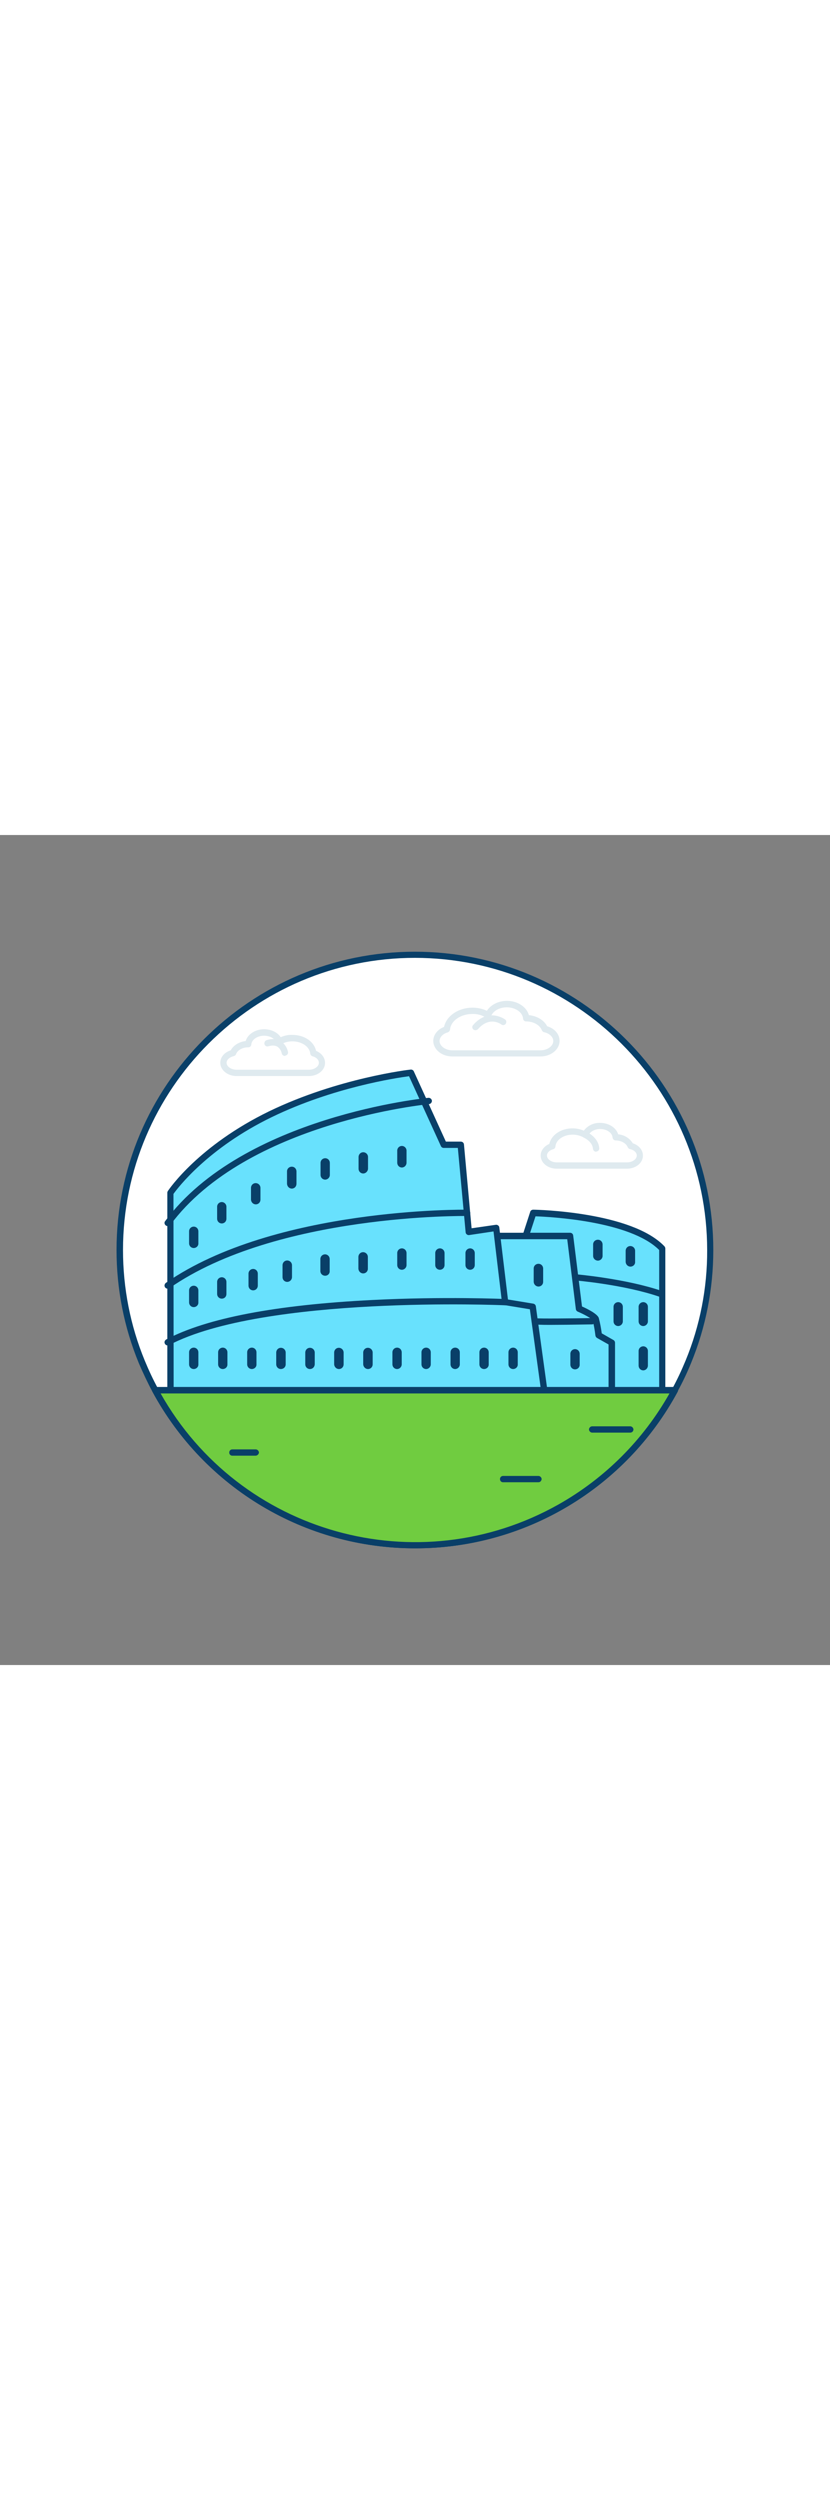 <svg version="1.1" id="Layer_1" xmlns="http://www.w3.org/2000/svg" xmlns:xlink="http://www.w3.org/1999/xlink" x="0px" y="0px" viewBox="0 0 500 500" style="width: 166px;" xml:space="preserve" data-imageid="colosseum-59" imageName="Colosseum" class="illustrations_image">
<rect x="0" y="0" width="500" height="500" fill="#808080" stroke="none"/>
<style type="text/css">
	.st0_colosseum-59{fill:#FFFFFF;}
	.st1_colosseum-59{fill:#093F68;}
	.st2_colosseum-59{fill:#68E1FD;}
	.st3_colosseum-59{fill:#DFEAEF;}
	.st4_colosseum-59{fill:#70CC40;}
</style>
<g id="circle_colosseum-59">
	<path class="st0_colosseum-59" d="M427.8,250c0,98.2-79.6,177.8-177.8,177.8c-65.4,0-125.5-35.9-156.5-93.4c-3-5.5-5.7-11.2-8.1-17.1&#10;&#9;&#9;c-37.2-90.9,6.3-194.8,97.2-232s194.8,6.3,232,97.2C423.3,204,427.8,226.9,427.8,250z"/>
	<path class="st1_colosseum-59" d="M250,429.7c-66.1,0-126.8-36.2-158.2-94.4c-3-5.6-5.7-11.4-8.2-17.2c-8.9-21.6-13.4-44.7-13.4-68.1&#10;&#9;&#9;c0-99.1,80.6-179.7,179.7-179.7S429.7,150.9,429.7,250c0,23.4-4.5,46.5-13.4,68.1c-2.4,5.9-5.1,11.6-8.2,17.2&#10;&#9;&#9;C376.9,393.5,316.1,429.8,250,429.7z M250,74c-97,0-175.9,79-175.9,176c0,22.9,4.4,45.5,13.1,66.6c2.4,5.8,5,11.4,8,16.9&#10;&#9;&#9;c46.2,85.5,152.9,117.4,238.5,71.3c30.2-16.3,55-41.1,71.3-71.3c3-5.5,5.6-11.1,8-16.9c8.7-21.1,13.1-43.8,13-66.6&#10;&#9;&#9;C425.9,153,347,74.1,250,74L250,74z"/>
</g>
<g id="building_colosseum-59">
	<path class="st2_colosseum-59 targetColor" d="M314.2,249.2l7-21.5c0,0,58.2,1,77.7,21.5V335h-79.1L314.2,249.2z" style="fill: rgb(104, 225, 253);"/>
	<path class="st1_colosseum-59" d="M399,336.8h-79.2c-1,0-1.8-0.8-1.9-1.8l-5.6-85.8c0-0.2,0-0.5,0.1-0.7l7-21.5c0.2-0.8,1-1.3,1.8-1.3&#10;&#9;&#9;c2.4,0,59.3,1.3,79.1,22.1c0.3,0.4,0.5,0.8,0.5,1.3V335C400.8,336,400,336.8,399,336.8z M321.6,333h75.5v-83&#10;&#9;&#9;c-17.5-17.5-65.6-20-74.5-20.3l-6.5,19.8L321.6,333z"/>
	<path class="st2_colosseum-59 targetColor" d="M300.2,241.6h43.2l5.4,43.8c0,0,9.2,4,10,6.2s1.8,9.8,1.8,9.8l7.8,4.4V335h-69c0,0-18.7-67.9-15.9-75.3&#10;&#9;&#9;S300.2,241.6,300.2,241.6z" style="fill: rgb(104, 225, 253);"/>
	<path class="st1_colosseum-59" d="M368.4,336.8h-69.1c-0.9,0-1.6-0.6-1.8-1.4c-3.1-11.4-18.7-68.9-15.8-76.5c3-7.8,16.7-18.5,17.3-18.9&#10;&#9;&#9;c0.3-0.3,0.7-0.4,1.2-0.4h43.2c1,0,1.8,0.7,1.9,1.7l5.3,42.7c3.8,1.7,9.2,4.5,10.1,6.9c0.8,3.1,1.4,6.2,1.8,9.3l7,4&#10;&#9;&#9;c0.6,0.3,1,1,1,1.7V335C370.3,336,369.5,336.9,368.4,336.8z M300.8,333h65.8v-26.1l-6.9-3.9c-0.5-0.3-0.9-0.8-1-1.4&#10;&#9;&#9;c-0.4-3.2-0.9-6.3-1.7-9.4c-0.5-0.8-4.7-3.3-9-5.1c-0.6-0.3-1-0.8-1.1-1.5l-5.2-42.1h-40.9c-4.1,3.2-13.5,11.4-15.6,16.9&#10;&#9;&#9;C283.4,265.2,293.6,306.9,300.8,333z"/>
	<path class="st2_colosseum-59 targetColor" d="M102.7,335V215.5c0,0,17.8-26.8,60.3-47.4c41.8-20.2,84.5-24.9,84.5-24.9l19.8,43.4h10.2l4.8,52.5l16.6-2.4&#10;&#9;&#9;l5.4,44.7l16.6,2.7l7,50.9L102.7,335z" style="fill: rgb(104, 225, 253);"/>
	<path class="st1_colosseum-59" d="M327.9,336.8H102.7c-1,0-1.9-0.8-1.9-1.9V215.5c0-0.4,0.1-0.7,0.3-1c0.7-1.1,18.5-27.4,61.1-48.1&#10;&#9;&#9;c41.6-20.1,84.7-25.1,85.2-25.1c0.8-0.1,1.6,0.4,1.9,1.1l19.3,42.3h9c1,0,1.8,0.7,1.9,1.7l4.6,50.5l14.6-2.1c0.5-0.1,1,0.1,1.4,0.4&#10;&#9;&#9;c0.4,0.3,0.7,0.8,0.7,1.3l5.2,43.3l15.2,2.5c0.8,0.1,1.5,0.8,1.6,1.6l7,50.9c0.1,0.5-0.1,1.1-0.5,1.5&#10;&#9;&#9;C329.1,336.7,328.5,336.9,327.9,336.8z M104.6,333h221.1l-6.5-47.3l-15.2-2.5c-0.8-0.1-1.5-0.8-1.6-1.6l-5.1-42.8l-14.7,2.2&#10;&#9;&#9;c-0.5,0.1-1-0.1-1.4-0.4c-0.4-0.3-0.7-0.8-0.7-1.3l-4.7-50.8h-8.5c-0.7,0-1.4-0.4-1.7-1.1l-19.2-42.1c-7.6,1-45.7,6.7-82.6,24.6&#10;&#9;&#9;c-38.6,18.7-56.7,42.7-59.3,46.3L104.6,333z"/>
	<path class="st1_colosseum-59" d="M101,235.6c-1,0-1.9-0.9-1.9-1.9c0-0.4,0.1-0.8,0.4-1.1c47-63.4,157.6-74.2,158.7-74.3c1,0,1.9,0.8,2,1.8&#10;&#9;&#9;c0,1-0.7,1.8-1.6,2c-1.1,0.1-110,10.7-156,72.8C102.2,235.3,101.6,235.6,101,235.6z"/>
	<path class="st1_colosseum-59" d="M101,273.3c-1,0-1.9-0.8-1.9-1.9c0-0.6,0.3-1.2,0.8-1.6c65.6-45.6,180.3-44.1,181.5-44.1c1,0,1.9,0.9,1.9,1.9&#10;&#9;&#9;c0,1-0.8,1.8-1.8,1.9c0,0-0.1,0-0.1,0c-1.1,0-114.6-1.5-179.2,43.4C101.8,273.2,101.4,273.3,101,273.3z"/>
	<path class="st1_colosseum-59" d="M101,307.5c-1,0-1.9-0.9-1.9-1.9c0-0.7,0.4-1.3,1-1.7c24.4-12.9,66.2-20.9,124.3-23.8&#10;&#9;&#9;c43.1-2.2,79.6-0.6,80-0.6c1,0,1.9,0.9,1.8,2c0,0,0,0,0,0c0,1-0.9,1.8-1.9,1.8c0,0-0.1,0-0.1,0c-1.5-0.1-145.2-6.1-202.4,24&#10;&#9;&#9;C101.6,307.4,101.3,307.5,101,307.5z"/>
	<path class="st1_colosseum-59" d="M331.1,295.1c-10.6,0-10.6-0.5-10.8-2c-0.1-1,0.6-2,1.6-2.1c0,0,0,0,0,0c0.3,0,0.6,0,0.9,0.1&#10;&#9;&#9;c2.5,0.3,21.9,0.1,33.8-0.1c1,0,1.9,0.8,1.9,1.9c0,1-0.8,1.9-1.9,1.9c0,0,0,0,0,0C344.5,295,336.5,295.1,331.1,295.1z"/>
	<path class="st1_colosseum-59" d="M360.2,256.4c-1.6,0-2.9-1.3-2.9-2.8v0v-6.8c-0.1-1.6,1.1-2.9,2.7-3c1.6-0.1,2.9,1.1,3,2.7c0,0.1,0,0.2,0,0.3&#10;&#9;&#9;v6.8C363,255.1,361.7,256.4,360.2,256.4z"/>
	<path class="st1_colosseum-59" d="M379.8,260c-1.6,0-2.8-1.3-2.9-2.8v-6.9c0.1-1.6,1.4-2.8,3-2.7c1.4,0.1,2.6,1.2,2.7,2.7v6.9&#10;&#9;&#9;C382.7,258.7,381.4,260,379.8,260z"/>
	<path class="st1_colosseum-59" d="M116.7,248.8c-1.6,0-2.8-1.3-2.8-2.8v-7.3c0-1.6,1.3-2.8,2.8-2.8c1.6,0,2.8,1.3,2.8,2.8v7.3&#10;&#9;&#9;C119.6,247.5,118.3,248.8,116.7,248.8L116.7,248.8z"/>
	<path class="st1_colosseum-59" d="M116.7,284.4c-1.6,0-2.8-1.3-2.8-2.8v-7.3c0-1.6,1.3-2.8,2.8-2.8c1.6,0,2.8,1.3,2.8,2.8v7.3&#10;&#9;&#9;C119.6,283.1,118.3,284.4,116.7,284.4L116.7,284.4z"/>
	<path class="st1_colosseum-59" d="M116.7,321.7c-1.6,0-2.8-1.3-2.8-2.8v-7.3c0-1.6,1.3-2.8,2.8-2.8c1.6,0,2.8,1.3,2.8,2.8v7.3&#10;&#9;&#9;C119.6,320.4,118.3,321.7,116.7,321.7L116.7,321.7z"/>
	<path class="st1_colosseum-59" d="M134.2,321.7c-1.6,0-2.8-1.3-2.8-2.8v-7.3c0-1.6,1.3-2.8,2.8-2.8c1.6,0,2.8,1.3,2.8,2.8v7.3&#10;&#9;&#9;C137.1,320.4,135.8,321.7,134.2,321.7z"/>
	<path class="st1_colosseum-59" d="M151.7,321.7c-1.6,0-2.8-1.3-2.8-2.8v-7.3c0-1.6,1.3-2.8,2.8-2.8c1.6,0,2.8,1.3,2.8,2.8v7.3&#10;&#9;&#9;C154.6,320.4,153.3,321.7,151.7,321.7z"/>
	<path class="st1_colosseum-59" d="M169.2,321.7c-1.6,0-2.8-1.3-2.8-2.8v-7.3c0.1-1.6,1.4-2.8,3-2.7c1.4,0.1,2.6,1.2,2.7,2.7v7.3&#10;&#9;&#9;C172.1,320.5,170.8,321.7,169.2,321.7z"/>
	<path class="st1_colosseum-59" d="M186.7,321.7c-1.6,0-2.8-1.3-2.8-2.8v-7.3c0.1-1.6,1.4-2.8,3-2.7c1.4,0.1,2.6,1.2,2.7,2.7v7.3&#10;&#9;&#9;C189.5,320.5,188.3,321.7,186.7,321.7z"/>
	<path class="st1_colosseum-59" d="M204.2,321.7c-1.6,0-2.8-1.3-2.9-2.8v-7.3c0.1-1.6,1.4-2.8,3-2.7c1.4,0.1,2.6,1.2,2.7,2.7v7.3&#10;&#9;&#9;C207,320.4,205.8,321.7,204.2,321.7z"/>
	<path class="st1_colosseum-59" d="M221.7,321.7c-1.6,0-2.8-1.3-2.9-2.8v-7.3c0.1-1.6,1.4-2.8,3-2.7c1.4,0.1,2.6,1.2,2.7,2.7v7.3&#10;&#9;&#9;C224.5,320.4,223.3,321.7,221.7,321.7z"/>
	<path class="st1_colosseum-59" d="M239.2,321.7c-1.6,0-2.8-1.3-2.8-2.8v-7.3c0-1.6,1.3-2.8,2.8-2.8c1.6,0,2.8,1.3,2.8,2.8v7.3&#10;&#9;&#9;C242,320.4,240.7,321.7,239.2,321.7z"/>
	<path class="st1_colosseum-59" d="M256.7,321.7c-1.6,0-2.8-1.3-2.8-2.8v-7.3c0-1.6,1.3-2.8,2.8-2.8c1.6,0,2.8,1.3,2.8,2.8c0,0,0,0,0,0v7.3&#10;&#9;&#9;C259.5,320.4,258.2,321.7,256.7,321.7z"/>
	<path class="st1_colosseum-59" d="M274.2,321.7c-1.6,0-2.8-1.3-2.8-2.8v-7.3c0-1.6,1.3-2.8,2.8-2.8c1.6,0,2.8,1.3,2.8,2.8v7.3&#10;&#9;&#9;C277,320.4,275.7,321.7,274.2,321.7z"/>
	<path class="st1_colosseum-59" d="M291.6,321.7c-1.6,0-2.8-1.3-2.8-2.8v-7.3c0-1.6,1.3-2.8,2.8-2.8c1.6,0,2.8,1.3,2.8,2.8v7.3&#10;&#9;&#9;C294.5,320.4,293.2,321.7,291.6,321.7z"/>
	<path class="st1_colosseum-59" d="M309.1,321.7c-1.6,0-2.8-1.3-2.8-2.8v-7.3c0-1.6,1.3-2.8,2.8-2.8c1.6,0,2.8,1.3,2.8,2.8v7.3&#10;&#9;&#9;C312,320.4,310.7,321.7,309.1,321.7z"/>
	<path class="st1_colosseum-59" d="M133.6,279.3c-1.6,0-2.8-1.3-2.8-2.8v-7.3c0-1.6,1.3-2.8,2.8-2.8c1.6,0,2.8,1.3,2.8,2.8c0,0,0,0,0,0v7.3&#10;&#9;&#9;C136.4,278.1,135.2,279.3,133.6,279.3z"/>
	<path class="st1_colosseum-59" d="M152.5,274.3c-1.6,0-2.8-1.3-2.8-2.8v-7.3c0-1.6,1.3-2.8,2.8-2.8c1.6,0,2.8,1.3,2.8,2.8c0,0,0,0,0,0v7.3&#10;&#9;&#9;C155.3,273,154.1,274.3,152.5,274.3z"/>
	<path class="st1_colosseum-59" d="M173,269.2c-1.6,0-2.8-1.3-2.8-2.8V259c0.1-1.6,1.4-2.8,3-2.7c1.4,0.1,2.6,1.2,2.7,2.7v7.3&#10;&#9;&#9;C175.9,267.9,174.6,269.2,173,269.2C173,269.2,173,269.2,173,269.2z"/>
	<path class="st1_colosseum-59" d="M195.9,265.5c-1.6,0-2.9-1.2-2.9-2.8c0,0,0,0,0,0v-7.3c0-1.6,1.3-2.8,2.8-2.8c1.6,0,2.8,1.3,2.8,2.8v7.3&#10;&#9;&#9;C198.7,264.3,197.4,265.5,195.9,265.5z"/>
	<path class="st1_colosseum-59" d="M218.8,264.1c-1.6,0-2.8-1.3-2.9-2.8V254c0.1-1.6,1.4-2.8,3-2.7c1.4,0.1,2.6,1.2,2.7,2.7v7.3&#10;&#9;&#9;C221.6,262.9,220.3,264.1,218.8,264.1z"/>
	<path class="st1_colosseum-59" d="M242.1,261.9c-1.6,0-2.8-1.3-2.8-2.8v-7.3c0-1.6,1.3-2.8,2.8-2.8c1.6,0,2.8,1.3,2.8,2.8v7.3&#10;&#9;&#9;C244.9,260.6,243.6,261.9,242.1,261.9z"/>
	<path class="st1_colosseum-59" d="M265,261.9c-1.6,0-2.8-1.3-2.8-2.8v-7.3c0-1.6,1.3-2.8,2.8-2.8c1.6,0,2.8,1.3,2.8,2.8v7.3&#10;&#9;&#9;C267.8,260.6,266.6,261.9,265,261.9z"/>
	<path class="st1_colosseum-59" d="M283.2,261.9c-1.6,0-2.8-1.3-2.8-2.8v-7.3c0-1.6,1.3-2.8,2.8-2.8c1.6,0,2.8,1.3,2.8,2.8v7.3&#10;&#9;&#9;C286,260.6,284.8,261.9,283.2,261.9z"/>
	<path class="st1_colosseum-59" d="M133.6,234c-1.6,0-2.8-1.3-2.8-2.8v-7.3c0-1.6,1.3-2.8,2.8-2.8s2.8,1.3,2.8,2.8c0,0,0,0,0,0v7.3&#10;&#9;&#9;C136.4,232.7,135.2,234,133.6,234z"/>
	<path class="st1_colosseum-59" d="M154.1,222.5c-1.6,0-2.8-1.3-2.9-2.8v-7.3c0.1-1.6,1.4-2.8,3-2.7c1.4,0.1,2.6,1.2,2.7,2.7v7.3&#10;&#9;&#9;C156.9,221.2,155.7,222.5,154.1,222.5z"/>
	<path class="st1_colosseum-59" d="M175.8,213c-1.6,0-2.8-1.3-2.9-2.9v-7.3c-0.1-1.6,1.1-2.9,2.7-3c1.6-0.1,2.9,1.1,3,2.7c0,0.1,0,0.2,0,0.3v7.3&#10;&#9;&#9;C178.6,211.7,177.4,213,175.8,213z"/>
	<path class="st1_colosseum-59" d="M195.9,207.6c-1.6,0-2.8-1.3-2.8-2.8v-7.3c0-1.6,1.3-2.8,2.8-2.8c1.6,0,2.8,1.3,2.8,2.8v7.3&#10;&#9;&#9;C198.7,206.3,197.4,207.6,195.9,207.6z"/>
	<path class="st1_colosseum-59" d="M218.8,203.9c-1.6,0-2.8-1.3-2.8-2.8c0,0,0,0,0,0v-7.3c0.1-1.6,1.4-2.8,3-2.7c1.4,0.1,2.6,1.2,2.7,2.7v7.3&#10;&#9;&#9;C221.6,202.6,220.3,203.9,218.8,203.9z"/>
	<path class="st1_colosseum-59" d="M242.1,200.3c-1.6,0-2.8-1.3-2.8-2.9v-7.3c0-1.6,1.3-2.8,2.8-2.8s2.8,1.3,2.8,2.8c0,0,0,0,0,0v7.3&#10;&#9;&#9;C244.9,199,243.6,200.3,242.1,200.3z"/>
	<path class="st1_colosseum-59" d="M324.4,272c-1.6,0-2.8-1.3-2.9-2.8v-7.9c-0.1-1.6,1.1-2.9,2.7-3c1.6-0.1,2.9,1.1,3,2.7c0,0.1,0,0.2,0,0.3v7.9&#10;&#9;&#9;C327.2,270.7,326,272,324.4,272z"/>
	<path class="st1_colosseum-59" d="M398.3,278.4c-0.2,0-0.4,0-0.6-0.1c-21.6-7.5-51.1-10-51.4-10c-1-0.1-1.8-1-1.7-2c0.1-1,1-1.8,2-1.7&#10;&#9;&#9;c0,0,0,0,0.1,0c0.3,0,30.3,2.6,52.4,10.2c1,0.3,1.5,1.4,1.2,2.4C399.9,277.9,399.1,278.4,398.3,278.4L398.3,278.4z"/>
	<path class="st1_colosseum-59" d="M372.4,295.8c-1.6,0-2.8-1.3-2.8-2.8v-8.8c0-1.6,1.3-2.8,2.8-2.8c1.6,0,2.8,1.3,2.8,2.8c0,0,0,0,0,0v8.8&#10;&#9;&#9;C375.2,294.5,373.9,295.8,372.4,295.8z"/>
	<path class="st1_colosseum-59" d="M387.5,295.8c-1.6,0-2.8-1.3-2.8-2.8v-8.8c0-1.6,1.3-2.8,2.8-2.8c1.6,0,2.8,1.3,2.8,2.8c0,0,0,0,0,0v8.8&#10;&#9;&#9;C390.3,294.5,389,295.8,387.5,295.8z"/>
	<path class="st1_colosseum-59" d="M387.5,322.5c-1.6,0-2.8-1.3-2.8-2.9v-8.8c0-1.6,1.3-2.8,2.8-2.8c1.6,0,2.8,1.3,2.8,2.8c0,0,0,0,0,0v8.8&#10;&#9;&#9;C390.3,321.2,389,322.5,387.5,322.5z"/>
	<path class="st1_colosseum-59" d="M346.4,321.9c-1.6,0-2.8-1.3-2.8-2.8v-6.6c0-1.6,1.3-2.8,2.8-2.8c1.6,0,2.8,1.3,2.8,2.8c0,0,0,0,0,0v6.5&#10;&#9;&#9;C349.3,320.6,348,321.9,346.4,321.9C346.4,321.9,346.4,321.9,346.4,321.9z"/>
</g>
<g id="clouds_colosseum-59">
	<path class="st3_colosseum-59" d="M186.1,145.2h-43.6c-5.4,0-9.8-3.6-9.8-8c0-3.4,2.5-6.3,6.3-7.5c1.6-3,5-5.1,9-5.6c1.2-4.1,5.8-7.1,11.1-7.1&#10;&#9;&#9;c4.3,0,8.1,1.9,10,4.8c2.2-1,4.6-1.5,7-1.4c7.2,0,13.1,4,14.3,9.6c3.3,1.4,5.4,4.1,5.4,7.2C195.9,141.6,191.5,145.2,186.1,145.2z&#10;&#9;&#9; M149.4,127.9c-3.3,0-6.3,1.7-7.2,4.1c-0.2,0.6-0.7,1-1.4,1.2c-2.5,0.6-4.3,2.2-4.3,4c0,2.3,2.8,4.2,6,4.2h43.6c3.2,0,6-1.9,6-4.2&#10;&#9;&#9;c0-1.7-1.5-3.3-3.8-3.9c-0.8-0.2-1.3-0.9-1.4-1.6c-0.4-4.2-5.1-7.4-10.8-7.4c-2.4,0-4.8,0.6-6.8,1.8c-0.5,0.3-1.1,0.4-1.6,0.2&#10;&#9;&#9;c-0.5-0.2-1-0.6-1.2-1.2c-0.9-2.5-3.9-4.2-7.4-4.2c-4,0-7.4,2.3-7.7,5.2C151.4,127.2,150.4,128,149.4,127.9&#10;&#9;&#9;C149.4,127.9,149.4,127.9,149.4,127.9z"/>
	<path class="st3_colosseum-59" d="M171.6,133.1c-0.9,0-1.7-0.7-1.9-1.6c-0.3-1.6-1.2-3-2.6-4c-1.4-0.8-3.2-0.9-5.5-0.2c-1,0.3-2.1-0.3-2.3-1.4&#10;&#9;&#9;c-0.2-0.9,0.3-1.9,1.2-2.3c3.4-1.1,6.3-0.9,8.7,0.6c2.2,1.5,3.8,3.9,4.3,6.5c0.2,1-0.5,2-1.6,2.2L171.6,133.1z"/>
	<path class="st3_colosseum-59" d="M377.8,201h-42.5c-5.3,0-9.6-3.5-9.6-7.9c0-3,2.1-5.7,5.2-7c1.2-5.4,7-9.4,14-9.4c2.3,0,4.7,0.5,6.8,1.4&#10;&#9;&#9;c2.3-3.1,6-4.8,9.8-4.7c5.2,0,9.7,2.9,10.9,6.9c3.6,0.3,6.9,2.3,8.8,5.4c3.7,1.2,6.1,4.1,6.1,7.4C387.4,197.4,383.1,201,377.8,201z&#10;&#9;&#9; M345,180.5c-5.5,0-10.1,3.1-10.4,7.2c-0.1,0.8-0.6,1.4-1.4,1.6c-2.2,0.6-3.7,2.1-3.7,3.8c0,2.2,2.7,4.1,5.8,4.1h42.5&#10;&#9;&#9;c3.1,0,5.8-1.9,5.8-4.1c0-1.8-1.7-3.4-4.1-3.9c-0.6-0.1-1.1-0.6-1.4-1.2c-0.9-2.3-3.9-4-7.2-4c-1,0-1.8-0.8-1.9-1.8&#10;&#9;&#9;c-0.2-2.8-3.5-5.1-7.4-5.1c-3.4,0-6.4,1.7-7.2,4.1c-0.3,1-1.4,1.5-2.4,1.2c-0.1,0-0.3-0.1-0.4-0.2&#10;&#9;&#9;C349.6,181.1,347.3,180.5,345,180.5z"/>
	<path class="st3_colosseum-59" d="M359.1,190.8c-1,0-1.8-0.8-1.9-1.8c-0.3-4.3-5.3-6.6-5.3-6.6c-1-0.4-1.4-1.5-1-2.5c0.4-1,1.5-1.4,2.5-1l0,0&#10;&#9;&#9;c0.3,0.1,7.1,3.2,7.6,9.8c0.1,1-0.7,1.9-1.8,2L359.1,190.8z"/>
	<path class="st3_colosseum-59" d="M325.6,133.4h-53.1c-6.4,0-11.5-4.2-11.5-9.4c0-3.6,2.6-6.9,6.5-8.4c1.4-6.6,8.6-11.6,17.1-11.6&#10;&#9;&#9;c3,0,6,0.6,8.7,1.9c2.3-3.6,6.9-6,12.1-6c6.4,0,11.9,3.7,13.2,8.6c4.9,0.5,9.1,3,11,6.7c4.5,1.3,7.5,4.8,7.5,8.8&#10;&#9;&#9;C337.1,129.2,331.9,133.4,325.6,133.4z M284.6,107.8c-7.1,0-13,4.1-13.5,9.4c-0.1,0.8-0.6,1.4-1.4,1.7c-2.9,0.8-4.9,2.9-4.9,5.2&#10;&#9;&#9;c0,3,3.5,5.6,7.7,5.6h53.1c4.2,0,7.7-2.6,7.7-5.6c0-2.4-2.3-4.6-5.5-5.3c-0.6-0.1-1.1-0.6-1.4-1.2c-1.2-3.1-5-5.3-9.4-5.3&#10;&#9;&#9;c-0.5,0-0.9-0.1-1.2-0.4c-0.4-0.3-0.7-0.8-0.7-1.3c-0.3-3.8-4.6-6.8-9.8-6.8c-4.5,0-8.3,2.2-9.5,5.4c-0.2,0.5-0.6,1-1.2,1.2&#10;&#9;&#9;c-0.5,0.2-1.1,0.1-1.6-0.2C290.5,108.5,287.5,107.7,284.6,107.8L284.6,107.8z"/>
	<path class="st3_colosseum-59" d="M286.4,117.6c-1,0-1.9-0.8-1.9-1.9c0-0.5,0.2-0.9,0.5-1.2c9.3-10.8,19.3-3.4,19.4-3.3c0.8,0.7,0.8,1.9,0.1,2.7&#10;&#9;&#9;c-0.6,0.7-1.6,0.8-2.4,0.3c-0.7-0.6-7.4-5.1-14.2,2.8C287.5,117.3,287,117.6,286.4,117.6z"/>
</g>
<g id="grass_colosseum-59">
	<path class="st4_colosseum-59" d="M406.5,334.4c-46.7,86.5-154.6,118.7-241,72.1C135,390,109.9,365,93.5,334.4H406.5z"/>
	<path class="st1_colosseum-59" d="M250,429.7c-66.1,0-126.8-36.2-158.2-94.4c-0.5-0.9-0.2-2.1,0.8-2.6c0.3-0.1,0.6-0.2,0.9-0.2h313.1&#10;&#9;&#9;c1,0,1.9,0.9,1.9,1.9c0,0.3-0.1,0.6-0.2,0.9C376.9,393.5,316.1,429.8,250,429.7z M96.7,336.3C144.4,421,251.7,451,336.4,403.3&#10;&#9;&#9;c28-15.8,51.1-38.9,66.9-66.9H96.7z"/>
	<path class="st1_colosseum-59" d="M379.8,360h-23.2c-1-0.1-1.8-1-1.8-2c0.1-0.9,0.8-1.7,1.8-1.8h23.2c1,0.1,1.8,1,1.8,2&#10;&#9;&#9;C381.5,359.2,380.8,359.9,379.8,360z"/>
	<path class="st1_colosseum-59" d="M154.1,373.9h-14c-1,0.1-2-0.7-2-1.8c-0.1-1,0.7-2,1.8-2c0.1,0,0.2,0,0.3,0h14c1,0.1,1.8,1,1.8,2&#10;&#9;&#9;C155.8,373.1,155,373.8,154.1,373.9z"/>
	<path class="st1_colosseum-59" d="M324.4,389.9h-21.2c-1,0.1-2-0.7-2-1.8c-0.1-1,0.7-2,1.8-2c0.1,0,0.2,0,0.3,0h21.2c1,0.1,1.8,1,1.8,2&#10;&#9;&#9;C326.1,389.1,325.4,389.9,324.4,389.9z"/>
</g>
</svg>